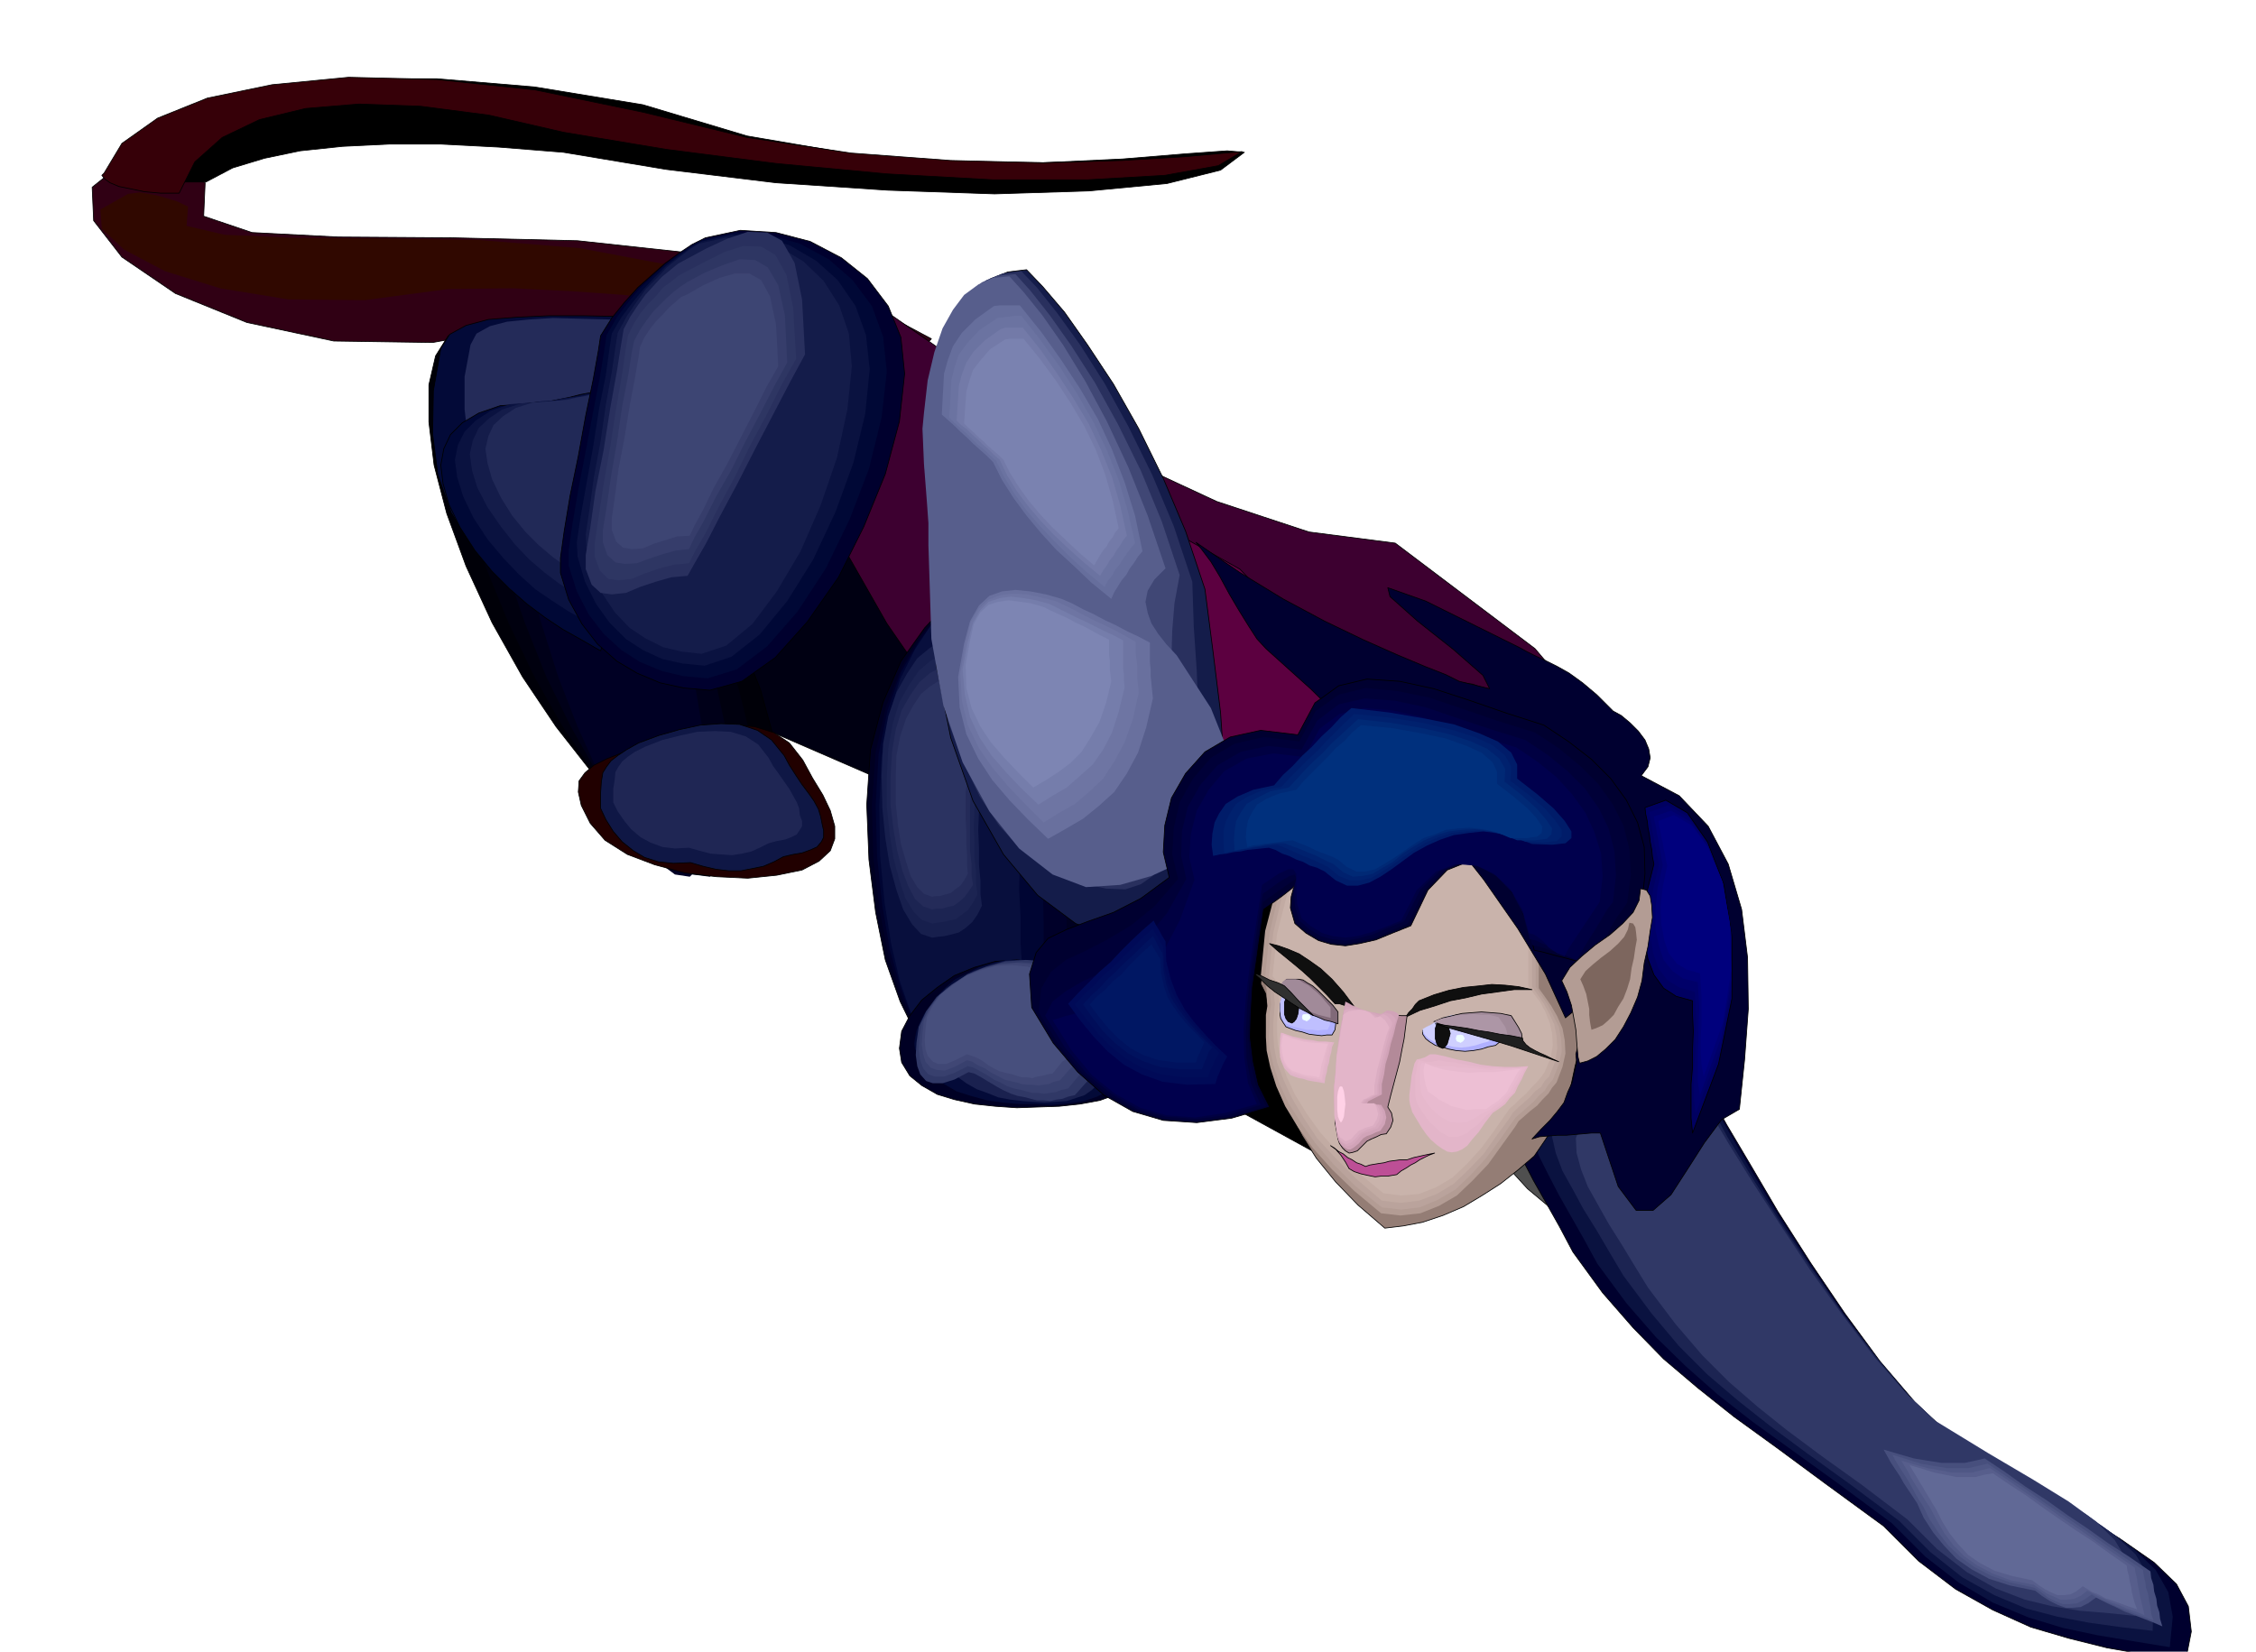 <svg xmlns="http://www.w3.org/2000/svg" fill-rule="evenodd" height="359.129" preserveAspectRatio="none" stroke-linecap="round" viewBox="0 0 3035 2223" width="490.455"><style>.pen0{stroke:#000;stroke-width:1;stroke-linejoin:round}.pen1{stroke:none}.brush10{fill:#1c2452}.brush11{fill:#242b59}.brush16{fill:#000024}.brush17{fill:#030a38}.brush19{fill:#303866}.brush21{fill:#404775}.brush22{fill:#474f7d}.brush28{fill:#00002e}.brush29{fill:#0a1240}.brush30{fill:#000}.brush31{fill:#000836}.brush32{fill:#141c4a}.brush34{fill:#29305e}.brush39{fill:#b39c94}.brush44{fill:#575e8c}.brush45{fill:#0f0f0f}.brush46{fill:#b0b0ff}.brush53{fill:#e3b5c9}.brush55{fill:#a18a99}.brush56{fill:#000030}.brush61{fill:#e6b8cc}</style><path class="pen0" style="fill:#300014" d="m1253 456-11 12-28 4-46-5-61-7-78-11-89-9-102-6-112 1-144 26-133-2-117-25-96-39-72-49-38-49-2-45 40-32 7-5 10-2h11l15 3 14 4 17 7 18 8 20 11-2 45 65 22 116 6 152 1 170 4 175 19 164 40 137 73z"/><path class="pen1" style="fill:#300800" d="m1014 401-8 7-22 3-36-2-48-5-60-7-70-5-80-4-87 1-112 15-103-1-92-15-74-23-55-29-30-28-2-26 32-18 5-3 8-1 8-1 12 2 11 2 14 4 13 4 15 7-2 26 51 12 91 4 118 1 133 2 136 11 127 24 107 43z"/><path class="pen0" style="fill:#000012" d="m973 957 265 115 122-128-194-251-193 136v128z"/><path class="pen0" style="fill:#3d0030" d="m1131 371 14 13 54 40 83 58 108 67 120 67 127 59 124 41 116 15 188 142 113 133 48 120-5 105-50 84-82 62-104 34-114 4-86-15-95-42-100-67-102-88-103-107-99-122-93-135-82-144-66-129-42-93-20-62v-36l16-18 32-2 44 5 56 11z"/><path class="pen0" style="fill:#000021" d="m1385 763 27 5 22 15 15 26 12 36 7 45 4 55 1 64 1 74-6 41-3 43-1 42 2 42 1 39 3 36 2 32 2 27-14 22-16 18-21 12-20 10-23 5-22 3-20 2-17 1-32-8-29-22-27-35-22-45-20-56-13-64-9-71-3-74 5-74 17-64 24-55 32-45 34-36 37-26 36-15 34-5z"/><path class="pen1" style="fill:#000029" d="m1364 777 24 4 19 15 13 25 10 34 6 43 4 53 1 61 1 71-6 39-2 42-1 41 2 41 1 37 2 35 2 30 2 26-12 21-15 17-18 12-18 10-20 6-19 3-18 2-15 1-28-8-25-21-23-34-19-44-17-54-12-62-8-68-2-72 5-71 14-61 21-53 27-43 29-34 33-25 31-15 31-4z"/><path class="pen1" style="fill:#000533" d="m1342 789 21 4 16 15 12 23 9 33 5 41 3 51 1 59 1 69-5 38-1 40-1 39 1 39v36l3 34 1 30 2 25-11 20-12 16-16 12-15 9-18 5-16 3-16 2-12 1-24-8-22-20-20-33-16-42-15-52-10-59-7-66-2-69 4-69 12-59 18-51 24-41 25-33 28-23 27-15 26-4z"/><path class="pen1" style="fill:#080f3d" d="m1321 802 17 4 14 14 10 22 8 32 3 40 3 49 1 56 1 66-4 36-2 38-1 38 2 38v35l2 32 1 29 2 24-9 19-11 16-13 11-13 9-14 5-14 3-13 2-10 1-21-8-18-19-17-32-14-40-12-51-9-56-6-63-1-67 3-66 10-56 15-49 20-40 21-32 24-22 23-14 22-4z"/><path class="pen1" style="fill:#171f4d" d="m1282 861 11 2 10 9 6 14 6 21 2 25 2 32 1 37 1 43-3 23-1 25-1 25 1 25v22l2 21v18l2 16-6 12-7 10-9 8-9 6-11 3-9 2-9 1-7 1-15-5-12-13-12-20-9-26-9-33-6-37-4-41-1-43 2-43 7-37 11-32 14-25 14-21 17-14 15-9 16-2z"/><path class="pen1 brush10" d="m1279 880 11 2 8 8 6 13 5 19 2 23 2 29 1 33 1 40-3 21-1 22-1 22 1 22v20l2 19v17l2 14-6 11-7 10-8 6-8 6-9 2-9 2-8 1-6 1-14-5-11-11-11-18-8-24-8-30-5-32-4-37v-39l2-40 6-33 9-29 13-23 13-19 15-13 14-8 14-2z"/><path class="pen1 brush11" d="m1277 897 9 2 8 7 6 12 4 17 2 21 2 26v30l1 36-3 18-1 21v58l2 18v15l2 13-6 9-6 8-7 6-7 5-9 2-7 2h-8l-5 1-12-4-11-10-9-17-8-21-7-27-5-29-4-33v-35l2-36 5-30 8-26 12-21 12-17 14-12 13-7 13-2z"/><path class="pen1" style="fill:#2b3361" d="m1274 916 8 1 7 7 5 10 4 15 1 18 2 24v26l1 32-3 17v36l1 18v16l1 15v13l1 12-5 9-5 7-7 5-6 5-8 2-6 2h-6l-5 1-11-4-9-9-9-15-6-19-7-24-4-26-3-30v-31l1-32 5-26 8-24 10-18 10-15 12-10 11-7 12-1z"/><path class="pen0" style="fill:#000008" d="m630 440 32 1 38 17 41 29 45 42 45 51 45 61 44 68 41 74 34 74 28 71 18 65 12 59 1 49-6 39-16 26-24 14-34-3-39-17-44-29-47-41-49-52-47-60-45-67-41-73-35-76-26-71-17-65-7-58v-50l9-39 17-27 27-12z"/><path class="pen1" style="fill:#00000f" d="m656 440 27 1 33 17 35 29 39 42 39 51 39 61 37 68 36 74 29 74 24 71 16 65 10 59 1 49-5 39-14 26-20 14-30-3-34-17-38-29-40-41-42-52-41-60-38-67-35-73-31-76-21-71-15-65-6-58v-50l8-39 14-27 23-12z"/><path class="pen1" style="fill:#000019" d="m682 440 23 1 28 17 29 29 33 42 32 51 33 61 31 68 30 74 24 74 20 71 14 65 8 59 1 49-5 39-11 26-17 14-24-3-29-17-32-29-33-41-35-52-34-60-33-67-29-73-26-76-18-71-12-65-6-58v-50l7-39 12-27 19-12z"/><path class="pen1 brush16" d="m709 440 18 1 22 17 23 29 27 42 26 51 26 61 26 68 24 74 20 74 15 71 11 65 7 59v49l-3 39-9 26-14 14-20-3-23-17-26-29-26-41-29-52-27-60-26-67-23-73-21-76-14-71-10-65-4-58-1-50 6-39 9-27 16-12z"/><path class="pen0 brush16" d="m1368 1292 28 3 29 9 28 14 27 19 22 20 18 24 12 23 5 23-5 19-12 16-18 11-22 8-27 5-28 3-29 1-28 1-29-2-28-3-27-6-23-7-21-12-16-13-11-18-3-19 3-23 11-21 16-21 21-17 23-16 27-11 28-8 29-2z"/><path class="pen1 brush17" d="m1372 1292 18 1 18 5 18 7 19 10 16 11 15 12 12 13 11 14 6 9 6 9 3 7 3 9v8l-1 10-4 11-4 15-6 13-11 12-15 8-18 6-21 3-22 2-22-1h-21l-23-2-21-3-22-6-19-6-17-10-14-11-10-12-5-14-7-5-3-5-1-7 1-8 2-10 4-10 6-12 8-11 9-13 12-12 13-11 16-8 16-8 18-6 18-4h19z"/><path class="pen1" style="fill:#1a214f" d="m1376 1292 22 2 23 6 22 10 22 14 18 14 16 18 12 17 8 18 2 9-1 7-3 4-4 6-7 6-8 8-10 11-11 17-8 8-10 7-12 4-12 4-15 1-15 1-15-1-14-1-17-2-16-3-15-6-14-5-14-8-11-8-10-9-6-8-13 2h-9l-8-3-4-6-3-10v-11l2-13 4-14 5-17 12-16 14-15 18-12 19-11 22-8 21-6 23-1z"/><path class="pen1 brush19" d="m1380 1292 26 2 27 9 26 13 25 18 20 19 18 21 10 22 5 22-3 8-5 5-9 2-10 2-15 2-14 7-18 11-17 19-9 2-8 3-8 1-8 2-9-1h-9l-8-2-7-2-11-2-9-3-11-5-9-5-10-6-10-6-9-5-8-2-19 10-16 5h-13l-9-3-8-9-4-11-2-15 1-17 3-21 10-21 14-19 20-16 22-15 25-10 26-7 27-2z"/><path class="pen1" style="fill:#38406e" d="m1374 1295 24 2 25 8 24 12 24 17 19 17 16 20 10 20 5 20-2 7-5 5-9 2-10 2-13 3-14 7-16 10-15 18-9 2-8 3-8 1-7 1-9-1h-7l-8-2-7-2-10-2-9-3-9-5-9-4-9-6-9-5-9-5-8-2-18 9-14 5h-12l-9-3-7-8-4-11-2-14 1-16 3-20 9-18 14-18 18-15 20-14 23-9 24-6 26-2z"/><path class="pen1 brush21" d="m1368 1296 23 2 23 8 23 11 21 16 18 16 15 19 9 19 4 19-2 6-5 4-8 2-9 2-12 2-13 6-15 10-14 16-8 2-7 3-7 1-7 1-8-1h-7l-8-1-6-2-9-2-8-2-9-5-8-4-9-6-9-4-8-5-7-2-17 9-13 5-11-1-8-3-7-8-3-10-2-13 1-15 2-18 9-18 12-16 17-14 19-12 21-9 23-6 24-2z"/><path class="pen1 brush22" d="m1362 1299 20 2 22 7 21 10 20 14 16 15 14 17 9 17 4 18-2 6-5 4-7 2-8 2-12 2-11 5-14 9-13 16-7 1-7 2-7 1-6 2-7-1h-7l-7-2-6-2-9-2-8-2-8-4-7-4-8-6-7-4-8-3-6-2-16 8-12 5h-11l-7-3-7-8-3-9-1-12 1-14 2-17 8-16 11-15 16-12 17-12 20-8 21-6 22-1z"/><path class="pen0" style="fill:#210000" d="m868 1004 29-11 31-8 30-7 30-2 27 2 26 8 21 14 18 23 13 24 14 23 10 21 6 21v17l-6 16-15 14-23 12-34 7-39 4-42-2-42-5-41-11-37-14-30-19-20-23-12-24-4-18 1-15 8-11 12-10 18-9 23-9 28-8z"/><path class="pen0" style="fill:#0f1745" d="m859 1000 27-10 28-8 28-6 28-2 25 1 24 8 19 13 17 21 7 13 9 14 8 12 9 12 7 10 6 11 3 10 2 10 2 9v9l-3 6-6 7-9 4-11 4-12 2-13 3-13 7-14 6-15 3-15 3h-17l-17-2-17-4-17-5-23 1-20-2-19-6-15-9-15-12-12-14-10-16-7-15v-21l1-15 2-12 5-8 6-8 9-7 12-8 16-9z"/><path class="pen1" style="fill:#1f2654" d="m868 1005 23-9 24-6 23-5 24-1 21 1 20 6 17 11 14 18 6 11 8 11 7 10 7 10 5 9 5 9 3 8 1 9 3 8v7l-3 5-4 6-8 4-8 3-11 2-11 3-12 6-11 5-13 3-13 2-15-1-14-1-15-4-14-4-19 1-17-2-16-6-13-7-13-11-9-11-9-13-6-12v-18l2-13 1-10 4-7 5-7 7-6 10-7 14-7z"/><path class="pen0" style="fill:#4f4f4f" d="m1934 914 48 7 55 23 57 36 57 48 49 56 40 66 27 71 9 77 18 74 8 70-2 62-10 55-19 44-25 34-31 21-35 8-41-8-41-22-43-36-41-45-41-56-37-64-34-71-28-74-22-77-12-70-4-64 5-55 11-47 20-34 27-22 35-7z"/><path class="pen0" style="fill:#5c0040" d="m2033 1283-17 32-29 30-39 22-48 16-57 7-63-2-69-12-72-24-72-31-60-40-51-47-40-51-31-53-21-51-11-47-1-38 9-64 21-68 33-66 45-51 57-29 69 4 82 46 96 99 107 36 78 49 53 57 33 62 14 61 3 59-7 51-12 43z"/><path class="pen0 brush28" d="m2940 2237-53-10-52-9-52-13-51-15-51-23-50-28-50-38-47-47-78-57-65-48-58-42-49-39-46-39-41-42-41-47-40-55-18-34-18-32-17-30-14-27-12-28-8-24-3-23 3-20 25-25 31-19 34-12 38-5 37 2 38 12 36 21 33 33 22 40 32 54 37 63 44 69 46 68 47 64 47 55 46 43 93 57 76 46 61 38 46 32 30 29 16 30 4 34-8 41z"/><path class="pen1 brush29" d="m2919 2217-49-8-48-8-47-10-46-14-48-20-46-27-45-35-45-45-73-54-61-44-54-39-46-36-43-38-40-39-40-46-39-53-18-33-17-30-17-30-14-27-13-26-8-24-4-22 2-20 20-26 27-20 29-14 33-6h34l34 10 34 19 32 31 22 39 31 54 37 61 43 66 44 65 47 62 45 53 43 41 86 53 72 43 55 34 43 31 29 28 17 30 6 33-4 41z"/><path class="pen1 brush10" d="m2896 2195-43-5-43-6-42-8-42-11-43-18-43-24-43-34-42-42-67-50-57-41-50-37-43-34-41-35-38-38-37-44-38-51-19-32-17-29-18-29-14-26-14-25-9-24-5-22 1-20 16-27 23-21 25-15 29-8 30-1 31 9 31 17 30 30 21 38 31 51 37 59 43 64 44 63 45 59 43 51 41 39 79 49 66 39 52 32 40 29 27 25 17 29 7 33-1 41z"/><path class="pen1 brush19" d="m2873 2175-38-4-37-3-37-6-37-9-39-15-39-22-40-31-40-40-62-47-53-38-47-35-40-32-38-33-36-36-36-42-37-49-19-31-17-28-17-27-14-25-14-25-9-23-6-22-1-20 11-29 18-22 21-17 24-9 26-3 28 7 28 16 28 28 22 37 31 50 37 57 41 62 43 60 44 58 42 48 39 37 72 44 61 36 47 29 37 27 25 25 17 28 9 32 2 42z"/><path class="pen0 brush17" d="m1075 767-13 30-22 24-31 14-37 8-45-2-47-10-51-18-53-26-59-4-47-19-37-32-26-42-18-51-7-55 1-58 10-57 12-19 22-12 30-8 38-3 43-2h48l51 1 55 2 49 34 42 40 34 44 28 47 18 46 12 47 3 42-3 39z"/><path class="pen1 brush11" d="m1004 693-11 23-17 18-23 11-29 6-34-2-37-7-39-14-41-19-45-4-36-15-28-25-20-32-14-39-5-43v-44l8-43 8-15 18-10 23-6 30-3 32-2 37 1 40 1 42 2 38 25 33 32 26 34 21 36 14 36 9 35 3 33-3 30z"/><path class="pen0 brush30" d="m1643 1482 144 79 37-410h-117l-64 331z"/><path class="pen0 brush31" d="m797 528-16 3-16 4-15 3-15 3-16 1-16 2-15 1-15 1-29 10-22 13-16 16-9 19-4 22 3 25 8 28 15 31 20 31 23 28 23 23 24 21 24 18 24 16 25 14 26 15 7-25 8-24 7-24 8-23 7-24 8-24 8-24 8-23-9-21-9-19-9-20-9-19-9-20-9-19-9-20-9-19z"/><path class="pen1 brush29" d="m802 528-15 3-14 3-15 2-14 3-15 1-14 2-15 1-14 1-26 9-20 13-15 15-9 18-4 20 3 23 8 26 14 29 19 29 21 25 21 22 22 20 22 15 23 15 24 13 24 14 6-23 8-22 6-22 8-21 6-23 8-22 6-22 8-21-9-19-8-19-8-18-8-18-9-18-8-18-9-18-8-18z"/><path class="pen1 brush32" d="m808 528-14 3-13 3-14 2-13 3-14 1-13 1-13 1-13 1-25 8-18 12-14 13-8 17-4 18 3 22 7 23 14 27 18 26 19 24 19 20 21 18 20 15 21 13 21 12 22 12 6-21 7-19 6-21 7-19 6-21 7-20 6-20 7-20-8-17-8-17-8-17-7-16-8-18-7-16-8-17-7-16z"/><path class="pen1" style="fill:#212957" d="m813 528-13 2-12 3-12 2-12 3-12 1-12 1-12 1-12 1-22 7-17 11-13 12-7 15-4 17 3 20 6 21 12 25 15 24 18 22 18 18 19 16 18 13 20 13 20 11 21 11 5-19 5-18 6-19 6-18 6-19 6-18 6-19 6-18-8-16-6-15-8-15-6-15-8-16-6-15-8-15-6-15z"/><path class="pen0 brush28" d="m1217 503-7 64-19 71-29 71-34 68-42 60-43 48-45 32-43 12-35-3-32-7-31-13-27-16-26-23-21-27-18-33-11-36v-20l5-36 8-48 11-53 10-55 10-48 7-39 3-20 15-24 17-21 18-20 18-16 18-16 19-14 18-12 18-9 47-10 48 3 46 12 42 22 35 28 28 37 17 42 5 49z"/><path class="pen1 brush31" d="m1193 500-7 62-17 69-26 68-32 66-38 58-41 47-41 31-39 12-33-3-29-7-29-12-25-16-24-22-20-26-16-31-11-35v-20l5-35 8-47 10-52 10-53 9-46 6-37 3-20 14-24 15-20 16-19 17-16 17-16 17-12 17-13 18-9 44-9 44 3 41 12 39 21 32 28 26 35 15 41 5 47z"/><path class="pen1 brush29" d="m1170 497-6 60-16 66-24 66-30 64-35 56-37 45-38 30-36 12-30-3-27-6-26-12-23-15-22-22-18-25-15-30-10-34-1-19 5-34 8-45 9-50 8-51 9-45 5-36 3-20 13-22 15-20 15-18 15-16 15-15 16-12 16-12 16-9 40-9 40 3 38 11 36 21 29 26 24 35 14 39 5 46z"/><path class="pen1 brush32" d="m1146 493-6 58-14 65-22 64-27 62-32 54-33 44-35 29-33 11-27-3-25-6-24-12-21-14-20-21-16-24-13-29-9-33-1-19 5-33 6-44 9-48 7-49 8-44 5-34 3-19 12-22 13-19 13-18 15-15 13-14 15-12 14-11 14-9 36-8 37 2 35 10 33 20 27 26 21 33 13 38 4 44z"/><path class="pen1 brush34" d="m1083 477-20 37-23 44-24 46-24 47-23 43-19 37-16 28-9 16-22 2-21 6-21 7-19 8-19 2-15-2-12-11-8-21v-19l6-36 7-50 11-55 9-57 9-50 6-38 3-18 9-17 10-15 10-14 11-12 11-12 11-9 11-9 11-6 28-15 28-13 27-9 26 1 20 11 17 30 10 49 4 74z"/><path class="pen1" style="fill:#2e3663" d="m1071 483-19 34-20 40-23 43-21 43-21 39-17 34-15 26-8 16-20 2-20 5-20 7-17 7-18 2-14-2-11-11-7-19v-17l5-34 7-46 9-51 8-52 8-46 5-35 3-17 8-16 9-14 10-12 11-11 9-11 11-8 10-8 11-6 25-13 26-13 25-8 24 1 19 11 15 27 9 44 4 69z"/><path class="pen1" style="fill:#363d6b" d="m1059 488-17 31-19 37-20 38-20 40-20 35-16 32-13 23-7 15-18 2-18 5-18 6-16 6-16 1-13-2-11-10-6-17v-16l5-31 6-42 8-46 7-48 8-41 5-32 3-15 8-15 9-13 9-12 9-9 9-9 9-8 9-7 9-6 24-13 24-10 23-8 21 1 17 10 14 24 9 41 3 63z"/><path class="pen1" style="fill:#3d4573" d="m1047 493-16 28-17 34-18 35-18 35-18 32-14 29-12 22-6 13-17 1-16 5-16 5-14 6-15 1-12-2-9-8-6-16v-15l4-28 5-38 8-42 7-43 7-37 5-29 2-14 6-13 8-12 8-10 9-9 8-9 8-7 8-7 9-4 21-12 22-10 21-6h19l16 9 12 22 8 38 3 56z"/><path class="pen0" style="fill:#947d75" d="m1919 1023 45 8 42 21 38 31 33 41 25 47 19 56 10 59 2 65-4 29-3 28-7 27-6 28-9 24-11 25-14 22-15 22-21 18-24 19-25 16-25 15-28 12-27 9-26 5-25 3-36-31-30-31-26-32-19-30-16-30-11-29-9-27-5-24-3-19-1-15-1-15v-11l-2-12-1-9-4-8-3-6 7-64 14-58 21-53 27-44 31-38 37-26 41-16 45-2z"/><path class="pen1 brush39" d="m1913 1023 41 7 35 19 28 28 23 38 16 44 10 52 4 56v63l8 11 9 13 8 14 7 16 3 16 1 18-4 18-8 21-6 7-5 8-8 8-7 8-9 7-8 7-8 7-5 8-18 25-18 25-21 22-21 20-24 14-25 10-27 3-26-3-36-30-30-29-26-29-20-28-17-28-12-27-8-25-5-23-1-18v-30l2-12-1-13v-10l-3-10-5-6 6-62 15-57 20-51 26-43 30-36 36-26 39-15 45-2z"/><path class="pen1" style="fill:#baa39c" d="m1911 1029 40 8 35 19 28 27 22 37 15 43 11 50 4 55v60l7 11 9 13 7 14 8 16 3 15 1 18-4 18-8 20-6 7-5 8-8 7-7 8-8 7-8 7-8 7-5 7-17 24-18 24-20 22-21 20-24 14-24 10-25 3-26-3-36-29-29-29-25-29-19-27-17-27-12-26-8-25-5-22-1-17 1-15v-15l2-12-1-12v-10l-3-9-4-6 6-60 13-55 19-50 26-42 29-35 35-26 39-15 42-3z"/><path class="pen1" style="fill:#c2aba3" d="m1911 1037 39 7 33 18 27 27 22 36 15 42 10 49 4 53v59l7 10 9 13 7 13 7 15 3 15 1 17-3 18-8 20-6 6-5 8-8 6-7 8-8 7-8 7-7 7-5 8-17 23-17 24-20 21-20 19-23 14-24 9-25 3-25-3-34-29-28-28-25-27-18-27-16-27-11-24-9-24-4-21-1-17v-15l1-14 1-12-1-12v-10l-3-9-4-6 6-59 13-53 19-48 25-41 28-34 34-24 37-15 42-3z"/><path class="pen1" style="fill:#c9b3ab" d="m1911 1045 37 7 33 17 26 26 21 35 14 41 10 47 4 52v57l7 10 9 12 7 13 6 15 3 14 1 16-3 17-8 19-5 7-6 7-7 7-7 8-8 7-7 7-7 6-5 7-16 23-17 23-19 21-20 19-22 13-23 9-24 2-24-3-34-28-27-27-24-27-18-25-16-26-11-24-8-23-4-21-1-16v-14l1-14 2-12-1-12v-9l-3-8-5-6 6-57 13-51 18-47 24-40 28-33 33-24 36-15 41-2z"/><path class="pen0 brush30" d="m865 141 140 42 140 24 135 11 124 1 106-5 85-7 56-4 23 2-32 24-72 18-105 10-127 4-144-5-150-10-148-18-138-23-87-7-77-4h-71l-62 3-57 6-48 10-43 13-36 19h-48l-21-3-17-2-14-4-9-5-5-6 2-5 21-34 43-29 63-24 82-17 98-10h116l131 11 146 24z"/><path class="pen0" style="fill:#360008" d="m865 151 140 34 140 21 134 10 124 3 106-3 84-5 55-5 23-2-32 19-72 13-104 6h-127l-143-8-149-14-148-19-138-23-100-23-92-12-83-3-72 6-62 15-50 24-37 33-21 42h-25l-22-2-19-4-15-3-12-5-7-5-4-5 3-3 24-40 48-34 67-27 87-18 103-10 119 3 132 14 145 30z"/><path class="pen0 brush32" d="m1381 363 22 23 29 34 31 44 35 53 34 60 33 67 30 71 26 78 11 85 10 81 5 73 1 66-8 56-17 47-29 35-42 23-53 3-52-19-51-38-46-55-41-72-30-85-19-96-3-104v-34l-1-32-3-31-2-29-3-28-1-27-1-25 3-23 6-48 10-41 13-35 16-28 18-22 21-15 23-9 25-3z"/><path class="pen1 brush34" d="m1374 365 21 22 27 34 31 43 33 52 32 58 32 65 29 69 25 75 2 61 4 59 2 54 1 49-4 42-8 36-15 28-23 20-2 26-9 20-17 12-21 7-26-1-27-6-30-11-29-15-30-22-28-31-26-39-22-46-20-53-13-59-8-64v-67l-1-33-1-31-2-30-2-27-3-28-1-25v-25l2-22 6-48 10-40 12-34 15-27 17-21 20-15 22-9 25-3z"/><path class="pen1 brush21" d="m1366 369 20 22 26 33 29 41 32 50 31 56 31 63 28 68 24 72-7 38-3 37-1 35 2 32 1 27v25l-2 21-5 17 22 49 7 40-5 31-16 24-25 15-31 10-35 4-35-2-38-9-36-24-35-37-31-48-27-60-20-68-12-76-2-81-1-32-1-30-2-29-2-27-3-27-1-25v-24l2-21 6-45 9-39 11-33 15-26 16-21 19-15 21-9 24-2z"/><path class="pen1 brush44" d="m1358 372 19 21 25 31 28 40 30 49 29 54 29 62 26 65 24 71-15 15-9 15-3 15 3 15 5 14 9 14 11 14 14 15 46 71 24 60 4 50-11 41-25 32-33 25-39 18-42 12-46 3-45-17-45-35-40-50-36-66-26-77-16-89-3-95-1-31v-30l-2-28-2-26-2-26-1-24-1-23 2-21 5-44 9-38 11-32 14-25 15-20 19-14 20-9 22-2z"/><path class="pen0 brush45" d="m1708 1270 10 9 11 9 11 9 12 10 11 10 11 11 11 11 11 12h6l6 2h6l8 2-15-20-15-17-15-14-14-10-15-10-14-6-14-5-12-3zm183 99 19-9 20-6 21-7 21-4 21-5 22-3 22-3h24l-18-4-18-2-18-1-18 2-20 2-20 4-20 6-20 8-5 5-4 6-5 5-4 6z"/><path class="pen0 brush46" d="m1759 1326 2 5 5 6 4 4 6 5 5 4 5 4 5 3 5 4v8l1 9-1 8-4 7h-7l-7 1-9-1-8-1-9-3-9-2-8-3-5-2-4-6-3-5-1-5v-14l2-6 3-7 5-4 5-5 7-2 6-2h9z"/><path class="pen1" style="fill:#bfbfff" d="m1755 1326 6 9 9 9 9 6 9 6v8l2 9-1 7-3 6h-6l-7 1-8-1h-7l-9-2-8-2-8-3-5-2-3-6-2-5-1-5v-12l2-6 2-5 5-4 4-4 6-2 6-2h8z"/><path class="pen0 brush45" d="m1738 1339 3 1 3 4 2 5 1 9-1 7-2 6-3 4-3 2-5-2-3-4-2-6v-16l2-5 3-4 5-1z"/><path class="pen0 brush46" d="M1969 1366h22l9 1 10 3 7 2 6 4 4 5 2 6-2 5-3 6-6 4-6 5-10 2-9 3-11 2-11 1-12-1-10-2-10-3-8-2-8-5-5-4-4-6v-5l6-4 7-4 6-3 6-3 6-3 7-2 7-2h10z"/><path class="pen1" style="fill:#cfcfff" d="M1962 1366h20l9 1 9 2 7 2 6 4 3 4 2 6-2 4-3 5-5 4-6 4-8 2-9 3-10 2-9 1-11-1-9-2-10-3-7-2-7-4-4-4-4-5v-4l5-3 6-3 5-3 6-3 5-3 6-2 6-2h9z"/><path class="pen0" style="fill:#b38a99" d="m1812 1348-5 22-3 24-4 23-2 24-2 23v46l4 23 2 6 4 6 4 4 5 3 5-1 6-2 6-6 7-7 6-3 7-3 6-3 7-1 6-9 3-9-2-10-5-8 4-16 4-15 4-15 4-15 3-16 3-15 2-16 2-15h-8l-9-1-10-1-10 3-9 1-10-2-8-2-8-4-5-5-4-5v-3z"/><path class="pen1" style="fill:#d1a3b8" d="m1810 1348-4 21-4 23-3 23-2 24-2 22v23l1 23 3 23 2 6 3 5 4 3 5 3h4l5-3 6-5 6-7 5-3 6-2 6-3 6-2 6-9 2-9-2-9-5-8h-13l-6 1-2-2 2-1 2-3 6-3 6-3 6-3v-14l3-13 2-14 4-13 3-14 4-13 3-13 4-13-3-3-5-2-8-1-8 5-8-2-8-1-9-3-7-3-7-3-5-3-4-2z"/><path class="pen1" style="fill:#d6a8bd" d="m1810 1355-4 21-4 21-3 21-2 22-2 21v22l1 21 3 22 2 6 3 5 4 3 4 3 4-1 5-2 5-6 6-7 4-2 6-2 5-2 6-2 6-8 2-8-2-9-4-7h-18l-3-2 2-1 2-3 6-3 5-3 6-2v-13l3-13 3-13 3-12 3-13 4-12 3-12 4-12-2-4-5-4-7-2-9 3-8-3-7-2-9-2-6-1-7-2-5-1-3-1v1z"/><path class="pen1" style="fill:#dbadc2" d="m1808 1362-4 19-3 20-3 20-1 21-2 20v20l1 20 3 21 1 5 3 6 3 3 5 3 3-1 5-2 5-5 6-7 10-5 10-3 5-8 2-8-2-9-4-6h-17l-2-2 2-1 2-3 6-2 5-3 6-2v-12l2-12 2-12 3-12 3-12 3-12 3-12 4-11-2-5-4-5-6-3-8 4-8-5-7-3-9-2h-6l-7-1-5 1-3 1v2z"/><path class="pen1 brush53" d="m1807 1369-3 18-3 19-3 18-1 20-2 19v38l3 20 2 5 3 5 3 2 4 3 3-1 5-2 4-5 6-6 9-4 10-3 5-8 2-7-2-9-3-6h-16l-3-1 2-1 2-3 5-2 5-3 5-2v-12l2-11 2-11 3-11 3-12 3-11 3-11 4-11-2-4-4-6-6-5-7 2-7-7-7-3-8-1-6 1-7 1-4 2-4 3v3z"/><path class="pen0" style="fill:#806978" d="m1722 1330 4 3 4 3h1l3-1 6 10 8 9 8 6 9 6 8 3 9 4 9 2 9 3v-16l-7-9-7-7-7-7-6-6-7-6-7-4-6-4-6-1h-16l-1 1-4 4-4 7z"/><path class="pen1 brush55" d="m1722 1327 6 6 4-1 6 9 6 8 7 6 8 5 7 3 8 3 8 2 8 2v-14l-6-7-6-7-6-6-6-5-6-5-6-3-6-4-5-1h-13l-1 1-3 2-4 6z"/><path class="pen0 brush56" d="m1609 730 58 40 59 36 56 30 52 25 45 20 38 16 28 11 18 9 41 10-9-18-40-35-48-38-37-33-3-12 51 18 127 63 9 5 12 6 13 6 16 8 16 9 18 13 19 16 22 22 11 6 12 10 11 11 9 12 5 12 2 12-3 12-9 12 51 27 39 41 27 51 18 61 8 65 1 69-5 68-7 67-24 14-23 31-23 36-22 34-24 21h-23l-24-32-24-72h-12l-11 1-12 1-11 1h-12l-12 1-12 1-10 3 12-13 12-12 10-12 9-12 5-14 6-13 3-14 3-14-1-10 3-12 2-15 3-13-1-12-3-6h-7l-11 9-27-59-37-61-46-66-52-66-58-66-61-64-62-61-60-54-12-13-11-17-13-21-13-22-13-24-12-20-12-16-8-10z"/><path class="pen0 brush45" d="m1941 1373 3 1 3 4 2 6 2 7-2 7-2 7-3 4-3 2-5-2-3-4-2-7v-14l2-6 3-4 5-1z"/><path class="pen0 brush55" d="m1929 1375 14 4 15 5 15 4 15 4 15 2 15 3 15 1 15 1-1-8-4-8-5-8-5-8-14-3-13-1-13-1-13 1-13 1-13 3-13 3-12 5z"/><path class="pen1" style="fill:#ad96a6" d="m1929 1375 12 4 12 4 12 3 13 3 12 2 13 2 12 1 13 1-1-7-2-6-5-7-4-6-12-3h-10l-12-1-10 1h-11l-11 3-11 2-10 4z"/><path class="pen0" style="fill:#303030" d="m1688 1311 8 7 9 9 10 8 12 8 10 7 11 7 10 5 9 5-11-11-9-9-10-11-9-9-4-2-4-2-6-2-6-2-6-3-6-3-5-2h-3z"/><path class="pen0" style="fill:#bd4f96" d="m1790 1542 5 3 6 5 6 3 6 5 6 3 6 4 6 2 6 3 6-2 6-1 6-1 7-1 7-2 8-1 7-1h9l9-3 9-2 9-2 10-2-8 3-6 3-6 3-6 4-6 3-6 4-7 4-6 5-6 1-6 1h-9l-8 1-10-2-9-2-9-3-7-4-5-9-6-9-7-8-7-5z"/><path class="pen0" style="fill:#1f1f1f" d="m1931 1378 20 6 21 6 21 6 21 6 20 6 21 7 21 7 21 7-9-4-8-4-9-4-6-3-7-4-5-4-4-5-1-4-15-3-15-2-15-3-14-2-15-3-14-2-15-2-14-2z"/><path class="pen1 brush53" d="m1906 1426-3 5-2 8-2 9-1 9-1 8-1 9v7l1 6 3 10 6 10 6 10 7 10 6 7 8 7 7 5 7 4 6 1 7-1 7-3 7-5 7-9 8-9 9-13 10-13 9-6 8-6 6-8 7-7 4-9 5-9 4-9 5-9-16 1h-16l-16-1-16-2-16-4-16-3-15-4-14-3h-7l-7 4-6 2-5 1z"/><path class="pen1 brush61" d="m1909 1427-2 5-1 7-2 8v28l1 6 3 7 5 8 5 7 6 8 6 5 6 6 6 4 7 4h12l6-2 7-3 6-6 8-5 8-9 9-8 9-6 8-6 6-7 7-7 4-9 5-8 4-9 5-8-14 1h-14l-14-1h-13l-14-2-13-2-13-3-12-1-10-2-9 2h-9l-9-2z"/><path class="pen1" style="fill:#e8bacf" d="m1913 1430-2 4-1 6v18l1 6 1 5 1 5 3 5 4 6 4 5 6 6 4 4 6 4 5 3 6 3h5l6 1 6-1h6l6-3 6-3 7-5 9-4 8-6 8-5 6-7 7-7 4-8 5-8 4-8 4-8h-11l-11 1h-11l-10 1-12-1-11-1-11-1h-9l-8-2h-19l-6-1-6-1-6-2-4-1z"/><path class="pen1" style="fill:#edbfd4" d="m1917 1431-2 10 1 10 2 9 3 9 7 5 8 6 8 4 9 5 9 2 11 3 12-1h14l8-6 8-5 6-6 6-6 4-8 5-8 4-8 5-7-18 2-17 2h-17l-17 1-17-2-15-2-15-4-12-5z"/><path class="pen1" style="fill:#e0b3c7" d="m1723 1390-1 8v25l2 6 4 9 8 9 5 2 6 2 6 1 6 2 5 1 6 1 6 1 6 1 1-8 2-7 1-7 2-6 1-7 2-7 1-7 3-6-10-1h-10l-9-2-9-1-9-2-9-2-9-3-7-2z"/><path class="pen1 brush53" d="m1724 1390-1 8-1 8v11l1 5 2 6 5 9 8 8 9 3 11 3 10 2 11 2 1-7 2-6 1-7 2-6 1-7 2-6 1-7 3-6-10-1h-9l-9-1-8-1-9-2-8-2-8-3-7-3z"/><path class="pen1 brush61" d="m1726 1391-2 8-1 8v9l3 10 4 9 8 8 9 3 10 3 10 2 11 2 1-7 1-6 1-6 2-6v-7l2-6 1-6 2-6h-17l-8-1-8-1-8-2-7-2-8-3-6-3z"/><path class="pen1" style="fill:#ebbdd1" d="m1726 1393-1 6-1 8 1 9 2 10 4 8 7 7 9 3 9 3 9 1 10 2 1-6 1-6 1-6 2-6 3-11 3-10-9-1h-8l-8-1-7-1-8-2-7-2-7-3-6-2z"/><path class="pen0" style="fill:#000061" d="m2213 1087 1 9 2 9 1 9 2 10 1 9 2 10 1 10 2 10-9 36-3 35-1 30 5 27 8 21 13 18 17 11 22 6v19l1 22-1 23v25l-2 23v46l2 20 35-93 18-88v-83l-11-71-22-57-27-39-29-17-28 10z"/><path class="pen1" style="fill:#000069" d="m2219 1093 1 8 2 9 1 9 2 9 1 8 2 9 2 9 2 9-8 34-4 32v28l4 26 7 20 12 16 16 10 21 6 1 17 1 20-1 21v23l-2 22v42l2 19 33-86 15-82v-76l-11-66-21-54-25-35-28-16-25 9z"/><path class="pen1" style="fill:#000073" d="m2225 1099 1 7 2 8 1 8 2 9 1 8 2 8 1 8 2 9-7 31-3 30v26l5 23 6 18 12 15 14 10 20 5 1 16 1 19-1 20v21l-1 20v38l3 18 29-79 13-76-1-70-11-61-20-49-23-33-26-15-23 8z"/><path class="pen1" style="fill:#00007d" d="m2231 1105 1 7 2 8 1 7 2 8 1 7 2 8 1 7 2 8-6 28-3 27 1 24 4 22 6 17 11 14 13 8 18 5 1 14 1 17v38l-1 18v19l1 17 3 16 26-73 11-70-2-65-10-55-19-45-22-30-24-14-21 8z"/><path class="pen0 brush56" d="m1700 1224 25-18 14-11 5-5v1l-4 5-3 11-1 15 6 21 15 13 17 10 17 5 19 2 19-3 22-5 22-9 25-10 23-48 26-27 25-10 26 5 22 16 20 27 14 32 10 38 10 2 11 3 11 3 12 3 11 3 12 3 11 3 12 3 6-11 7-11 7-11 7-10 6-12 8-10 6-11 8-10 4-40-1-36-9-33-15-30-21-29-26-26-31-24-33-22-50-16-49-17-49-16-46-10-44-3-38 9-32 23-23 43-50-6-41 9-34 20-26 29-19 33-9 37-2 36 8 34-38 28-37 19-34 12-29 11-25 12-16 19-9 29 3 45 29 48 33 39 35 31 39 22 41 12 45 3 47-6 51-15-15-30-7-31-4-33 1-32 2-35 5-34 5-36 5-35z"/><path class="pen1" style="fill:#000038" d="m1699 1214 24-17 14-10 6-4 1 3-3 6-2 13-1 16 6 21 15 12 16 10 16 4 19 2 18-3 21-5 21-9 24-10 22-45 26-26 26-11 26 5 23 14 20 25 15 31 9 36 9 2 10 3 9 3 10 4 9 3 9 4 9 3 12 4 6-11 6-10 6-11 7-10 6-11 6-10 7-10 7-10 5-38-2-34-8-32-14-28-20-28-24-24-29-24-32-21-48-15-47-16-47-16-44-9-42-4-36 9-31 22-22 41-48-6-39 9-32 19-24 28-18 32-8 35-2 35 8 33-32 37-32 26-32 19-29 15-26 12-20 16-13 22-4 32 28 45 31 37 34 29 38 21 39 12 43 3 45-6 48-14-14-29-7-32-3-35 2-35 2-38 6-36 5-36 5-34z"/><path class="pen1" style="fill:#000042" d="m1699 1203 22-16 14-8 7-2 2 5-2 8-1 13 1 16 6 20 14 12 15 9 15 4 18 2 17-3 19-5 21-9 22-9 22-43 26-25 26-10 27 4 23 13 21 22 15 29 9 34 9 2 8 4 7 3 7 5 6 3 8 4 8 3 10 4 6-10 6-10 6-10 6-9 6-10 6-10 6-10 7-9 4-36-2-32-8-31-13-27-19-27-23-23-27-22-30-20-45-14-45-15-44-15-42-9-40-3-35 8-29 22-21 39-45-5-37 8-31 18-23 26-17 30-8 33-1 33 7 31-26 46-29 35-29 25-28 19-28 13-22 13-18 14-10 19 26 42 30 36 33 27 36 21 37 10 41 3 42-5 45-14-13-29-6-33-1-36 2-38 4-40 6-38 5-37 6-33z"/><path class="pen1" style="fill:#00004d" d="m1698 1191 22-15 13-6h7l4 6v24l1 16 6 20 13 11 15 9 14 4 17 2 16-2 18-5 19-7 22-9 21-41 26-25 26-10 28 2 24 11 22 21 16 27 9 32 7 2 6 4 5 4 5 5 3 4 6 4 6 4 10 4 5-10 6-9 6-9 6-9 6-9 6-9 6-9 6-9 4-34-2-31-9-29-12-26-18-25-21-23-26-21-28-19-43-13-42-14-42-14-40-9-38-3-33 8-27 20-20 38-42-5-36 7-30 17-21 25-16 28-8 32-2 31 7 30-20 55-23 44-27 31-28 23-29 15-25 10-23 6-16 5 25 40 28 34 31 25 34 19 35 10 39 3 40-6 43-12-12-28-5-34-1-39 3-41 5-42 6-41 6-38 5-32z"/><path d="m1758 1365 3 1 2 3-2 3-3 2-5-2-1-3 1-3 5-1zm207 28 3 1 2 4-2 3-3 2-5-2-1-3 1-4 5-1z" style="stroke:azure;stroke-width:1;stroke-linejoin:round;fill:azure"/><path class="pen0 brush39" d="m2207 1196-2 16-8 16-14 15-17 15-20 14-18 15-16 15-11 18 7 15 6 18 3 16 3 17 1 14 1 13 1 10 2 8 11-3 12-6 12-10 13-13 11-17 10-19 9-21 6-22 3-24 5-22 3-21 3-18-1-17-2-12-5-8-8-2z"/><path class="pen1" style="fill:#7d665e" d="m2192 1242-2 9-5 10-8 9-11 10-12 9-11 9-10 9-7 11 4 9 4 11 2 10 2 10v8l1 9 1 6 1 5 6-2 9-4 7-6 8-8 6-11 7-11 5-13 4-13 2-15 3-13 2-14 2-11-1-10-1-7-3-5-5-1z"/><path class="pen1" style="fill:#ffd1e6" d="m1804 1462-2 1-2 6-1 7v18l1 9 2 5 2 3 2-3 2-5 1-9 1-8-1-10-1-7-2-6-2-1z"/><path class="pen1" style="fill:#001c69" d="m1714 1057-28 6-21 9-16 10-9 13-6 12-3 15-1 15 2 15 9-2 9-1 9-2 10-1 9-2 10-1 9-1 10-1 9 3 9 5 9 3 10 5 9 3 9 5 10 3 10 5 15 12 15 7h15l15-4 15-8 15-10 15-11 15-11 18-10 18-8 18-6 21-3 19-2 21 3 21 5 23 9 27 1 18-2 8-7v-9l-9-14-15-17-22-19-27-21v-19l-8-16-18-15-25-11-34-12-40-8-47-8-51-6-14 12-13 14-13 12-13 14-13 12-13 14-13 12-12 14z"/><path class="pen1" style="fill:#00216e" d="m1724 1059-27 5-20 9-14 9-8 12-6 12-3 13v14l1 15 8-2 9-1 9-2 9-1 9-2 9-1 9-1 9-1 8 3 9 4 9 4 9 4 8 3 9 4 9 4 9 5 13 11 15 6h13l15-3 14-8 14-9 15-11 15-10 16-10 17-7 18-6 18-2 18-1 21 2 20 4 22 9 25 1 17-2 7-6v-9l-9-13-14-16-21-18-25-19 1-19-8-15-17-14-24-11-32-10-38-9-44-7-48-5-13 12-12 12-12 12-12 13-13 12-12 12-12 12-12 13z"/><path class="pen1" style="fill:#002975" d="m1734 1060-25 5-18 9-14 8-8 12-6 11-2 13-1 13 1 14 8-2 8-1 8-2 9-1 8-2 9-1 8-1h9l8 3 8 3 8 3 9 4 8 3 8 4 8 4 9 4 13 11 13 6 13-1 14-3 13-8 14-8 13-11 14-9 15-9 17-7 16-5 18-2 17-1 18 2 19 5 20 8h24l16-2 6-6 1-8-8-12-13-15-20-18-23-18 1-17-8-14-16-13-22-10-30-10-36-8-41-7-45-5-12 11-12 11-12 11-11 12-12 11-12 12-11 12-11 12z"/><path class="pen1" style="fill:#00307d" d="m1744 1063-23 5-17 7-13 8-7 11-5 10-2 11-1 12 2 13 7-2 8-1 7-1 8-1 7-1 8-1 7-1 9-1 7 3 8 3 7 3 8 4 7 3 8 3 8 3 8 4 12 10 13 6h12l13-3 12-7 13-8 13-9 13-9 14-9 15-5 15-6 17-2 15-1 18 2 18 4 19 8h22l14-2 6-5 1-8-8-12-12-13-19-16-22-17v-16l-6-13-15-13-20-9-28-10-33-7-39-7-42-4-12 10-10 11-12 10-10 11-11 11-11 11-11 11-10 12z"/><path class="pen1" style="fill:#69709e" d="m1428 806 14 6 15 8 15 7 15 8 15 7 15 8 15 7 15 8v27l1 9v9l1 10 1 10 1 10-9 39-11 34-15 28-17 25-21 19-21 17-24 14-23 13-27-26-25-26-23-27-19-29-16-33-9-36-2-41 8-45 8-30 12-21 14-13 17-6 18-2 20 2 21 4 21 6z"/><path class="pen1" style="fill:#6e75a3" d="m1420 809 13 6 14 7 13 7 14 7 13 6 14 7 13 7 14 8v16l1 8 1 9v17l1 9 1 9-8 36-11 31-14 26-15 23-19 18-19 16-21 12-21 13-25-25-23-24-21-25-18-26-15-31-8-33-2-37 7-41 7-28 11-18 13-12 16-6 17-2 18 1 19 4 20 5z"/><path class="pen1" style="fill:#757dab" d="m1412 813 12 6 12 6 12 6 13 6 12 6 12 6 13 6 13 7v38l1 8v8l1 9-8 33-9 28-12 23-14 20-18 16-17 15-19 11-19 12-23-22-20-21-20-23-16-24-13-28-7-30-3-34 7-37 7-26 10-17 11-11 15-5 15-2 17 2 17 3 18 5z"/><path class="pen1" style="fill:#7d85b3" d="m1404 817 10 5 11 5 11 5 11 6 11 5 11 6 11 6 12 6v20l1 8v13l1 7 1 8-7 29-9 26-12 21-12 19-15 15-16 12-17 11-17 10-20-20-19-20-18-21-14-21-12-25-7-27-1-31 6-33 5-22 9-16 11-10 13-4 14-2 15 2 15 2 17 5z"/><path class="pen1" style="fill:#666e9c" d="m1337 412-25 18-18 18-12 18-7 19-5 18-1 18-1 18-1 19 8 7 9 8 8 8 9 8 8 8 9 8 9 8 9 9 12 24 16 25 17 23 20 24 20 22 24 22 23 22 27 22 4-9 5-8 5-8 6-7 5-9 6-8 5-8 6-7-10-48-14-45-17-44-19-41-24-41-25-38-27-38-29-36h-27l-8 1z"/><path class="pen1" style="fill:#6b73a1" d="m1342 428-24 16-16 17-12 16-6 18-4 16-1 17-1 17-1 17 7 7 8 7 8 7 8 8 7 7 9 7 7 7 9 8 11 22 14 23 16 22 19 22 19 20 21 21 22 20 24 20 4-8 6-7 4-8 6-7 5-8 5-7 5-7 6-7-10-44-12-41-16-40-18-38-22-38-23-36-26-36-26-33h-8l-8 1-8 1-8 1z"/><path class="pen1" style="fill:#737aa8" d="m1346 443-21 15-15 15-10 15-6 16-4 15-1 15-1 16-1 16 6 6 8 6 7 7 8 7 6 6 8 7 7 7 8 7 10 21 13 21 15 20 17 20 17 18 20 19 20 18 23 19 4-7 5-7 4-7 5-6 4-7 5-7 4-7 5-6-9-41-11-38-15-37-16-34-21-35-21-32-23-33-24-30h-23l-7 2z"/><path class="pen1" style="fill:#7a82b0" d="m1352 457-20 13-13 15-10 13-5 15-4 14-1 14-1 14-1 15 6 6 7 6 6 6 7 6 6 6 7 6 7 6 7 7 9 18 12 19 13 18 16 19 16 17 18 17 18 17 20 17 4-7 4-7 4-6 5-6 3-6 5-6 3-6 5-6-8-37-10-35-13-34-15-31-19-32-19-29-22-30-22-27h-19l-6 1z"/><path class="pen1 brush22" d="m2534 1951 5 9 5 9 6 9 6 9 5 9 6 9 6 9 6 9 9 20 13 20 14 17 17 18 20 14 24 13 28 9 34 7 9 7 11 7 10 5 11 4h9l11-1 10-5 11-8 7 4 10 5 9 4 12 6 11 4 13 5 13 5 14 6-3-10-1-9-3-9-1-9-3-10-1-9-3-9-1-9-29-20-28-18-28-20-27-18-28-20-28-18-28-20-27-18-13 3-14 3h-31l-19-3-18-3-21-6-20-6z"/><path class="pen1" style="fill:#4f5785" d="m2546 1958 4 8 5 8 5 8 6 9 5 9 5 9 5 9 6 9 9 18 12 18 13 17 17 16 18 13 23 12 26 9 32 7 9 6 9 7 10 5 10 4h9l10-1 10-5 10-7 6 4 9 4 9 4 11 5 11 4 12 5 12 4 13 5-3-9-1-9-2-9-1-8-3-9-1-8-2-8-1-8-27-18-26-18-26-18-26-18-27-18-25-18-27-18-25-17-13 3-13 3h-29l-18-3-17-3-19-6-19-6z"/><path class="pen1 brush44" d="m2558 1966 4 7 5 8 4 8 5 8 5 8 5 8 5 8 6 9 9 17 10 17 12 16 15 15 17 12 21 11 24 9 31 6 9 6 9 6 9 4 9 4h9l9-1 9-4 9-7 6 3 8 4 9 4 10 5 9 3 11 5 12 4 12 5-2-9-2-8-2-8-1-7-2-9-1-8-2-8-1-7-25-17-25-17-24-17-24-16-25-18-24-16-24-17-24-16-12 3-12 3h-27l-16-3-17-3-18-5-17-5z"/><path class="pen1" style="fill:#616996" d="m2569 1972 4 7 5 8 4 7 5 8 4 7 5 8 4 7 5 8 8 16 10 16 11 14 14 15 16 11 19 10 23 7 28 6 8 6 9 6 8 4 9 4h8l9-1 8-4 9-7 5 3 8 5 8 3 9 5 9 3 11 4 11 4 12 4-3-8-2-7-2-8-1-7-2-8-1-7-2-7-1-7-23-16-22-16-23-15-22-15-23-16-22-16-23-15-22-15-12 2-11 3h-26l-15-3-15-3-16-5-17-5z"/><path class="pen1" style="fill:#000a57" d="m1568 1267 1 27 6 24 8 21 11 20 12 16 15 17 14 15 16 15-5 9-4 9-4 9-3 10-38 1-33-4-28-10-24-13-22-18-19-20-18-22-16-22 14-15 14-14 14-14 15-13 14-15 14-14 15-14 15-13 3 6 5 8 3 6 5 8z"/><path class="pen1" style="fill:#000d59" d="m1565 1275 1 25 5 22 8 18 10 18 11 15 13 15 13 14 14 15-4 7-4 9-4 8-3 9h-34l-29-4-26-9-21-12-20-16-18-18-16-20-15-19 12-13 14-13 12-13 14-12 13-13 13-13 13-13 14-12 3 6 4 6 3 6 4 7z"/><path class="pen1" style="fill:#00125e" d="m1564 1283 1 22 4 20 6 17 10 16 10 13 11 13 12 13 13 13-5 6-3 8-3 7-3 8h-31l-26-3-23-8-19-10-19-15-15-15-14-18-13-18 11-12 12-11 11-12 12-11 12-12 12-11 12-12 12-11 3 5 3 6 3 6 4 6z"/><path class="pen1" style="fill:#001763" d="m1561 1291 1 19 4 18 5 15 9 14 8 11 10 12 11 11 11 12-3 7-3 7-3 6-2 7h-27l-23-3-21-7-17-9-16-13-14-14-13-16-12-16 10-11 11-9 10-11 11-9 10-11 10-10 10-10 11-10 6 10 6 10z"/></svg>
